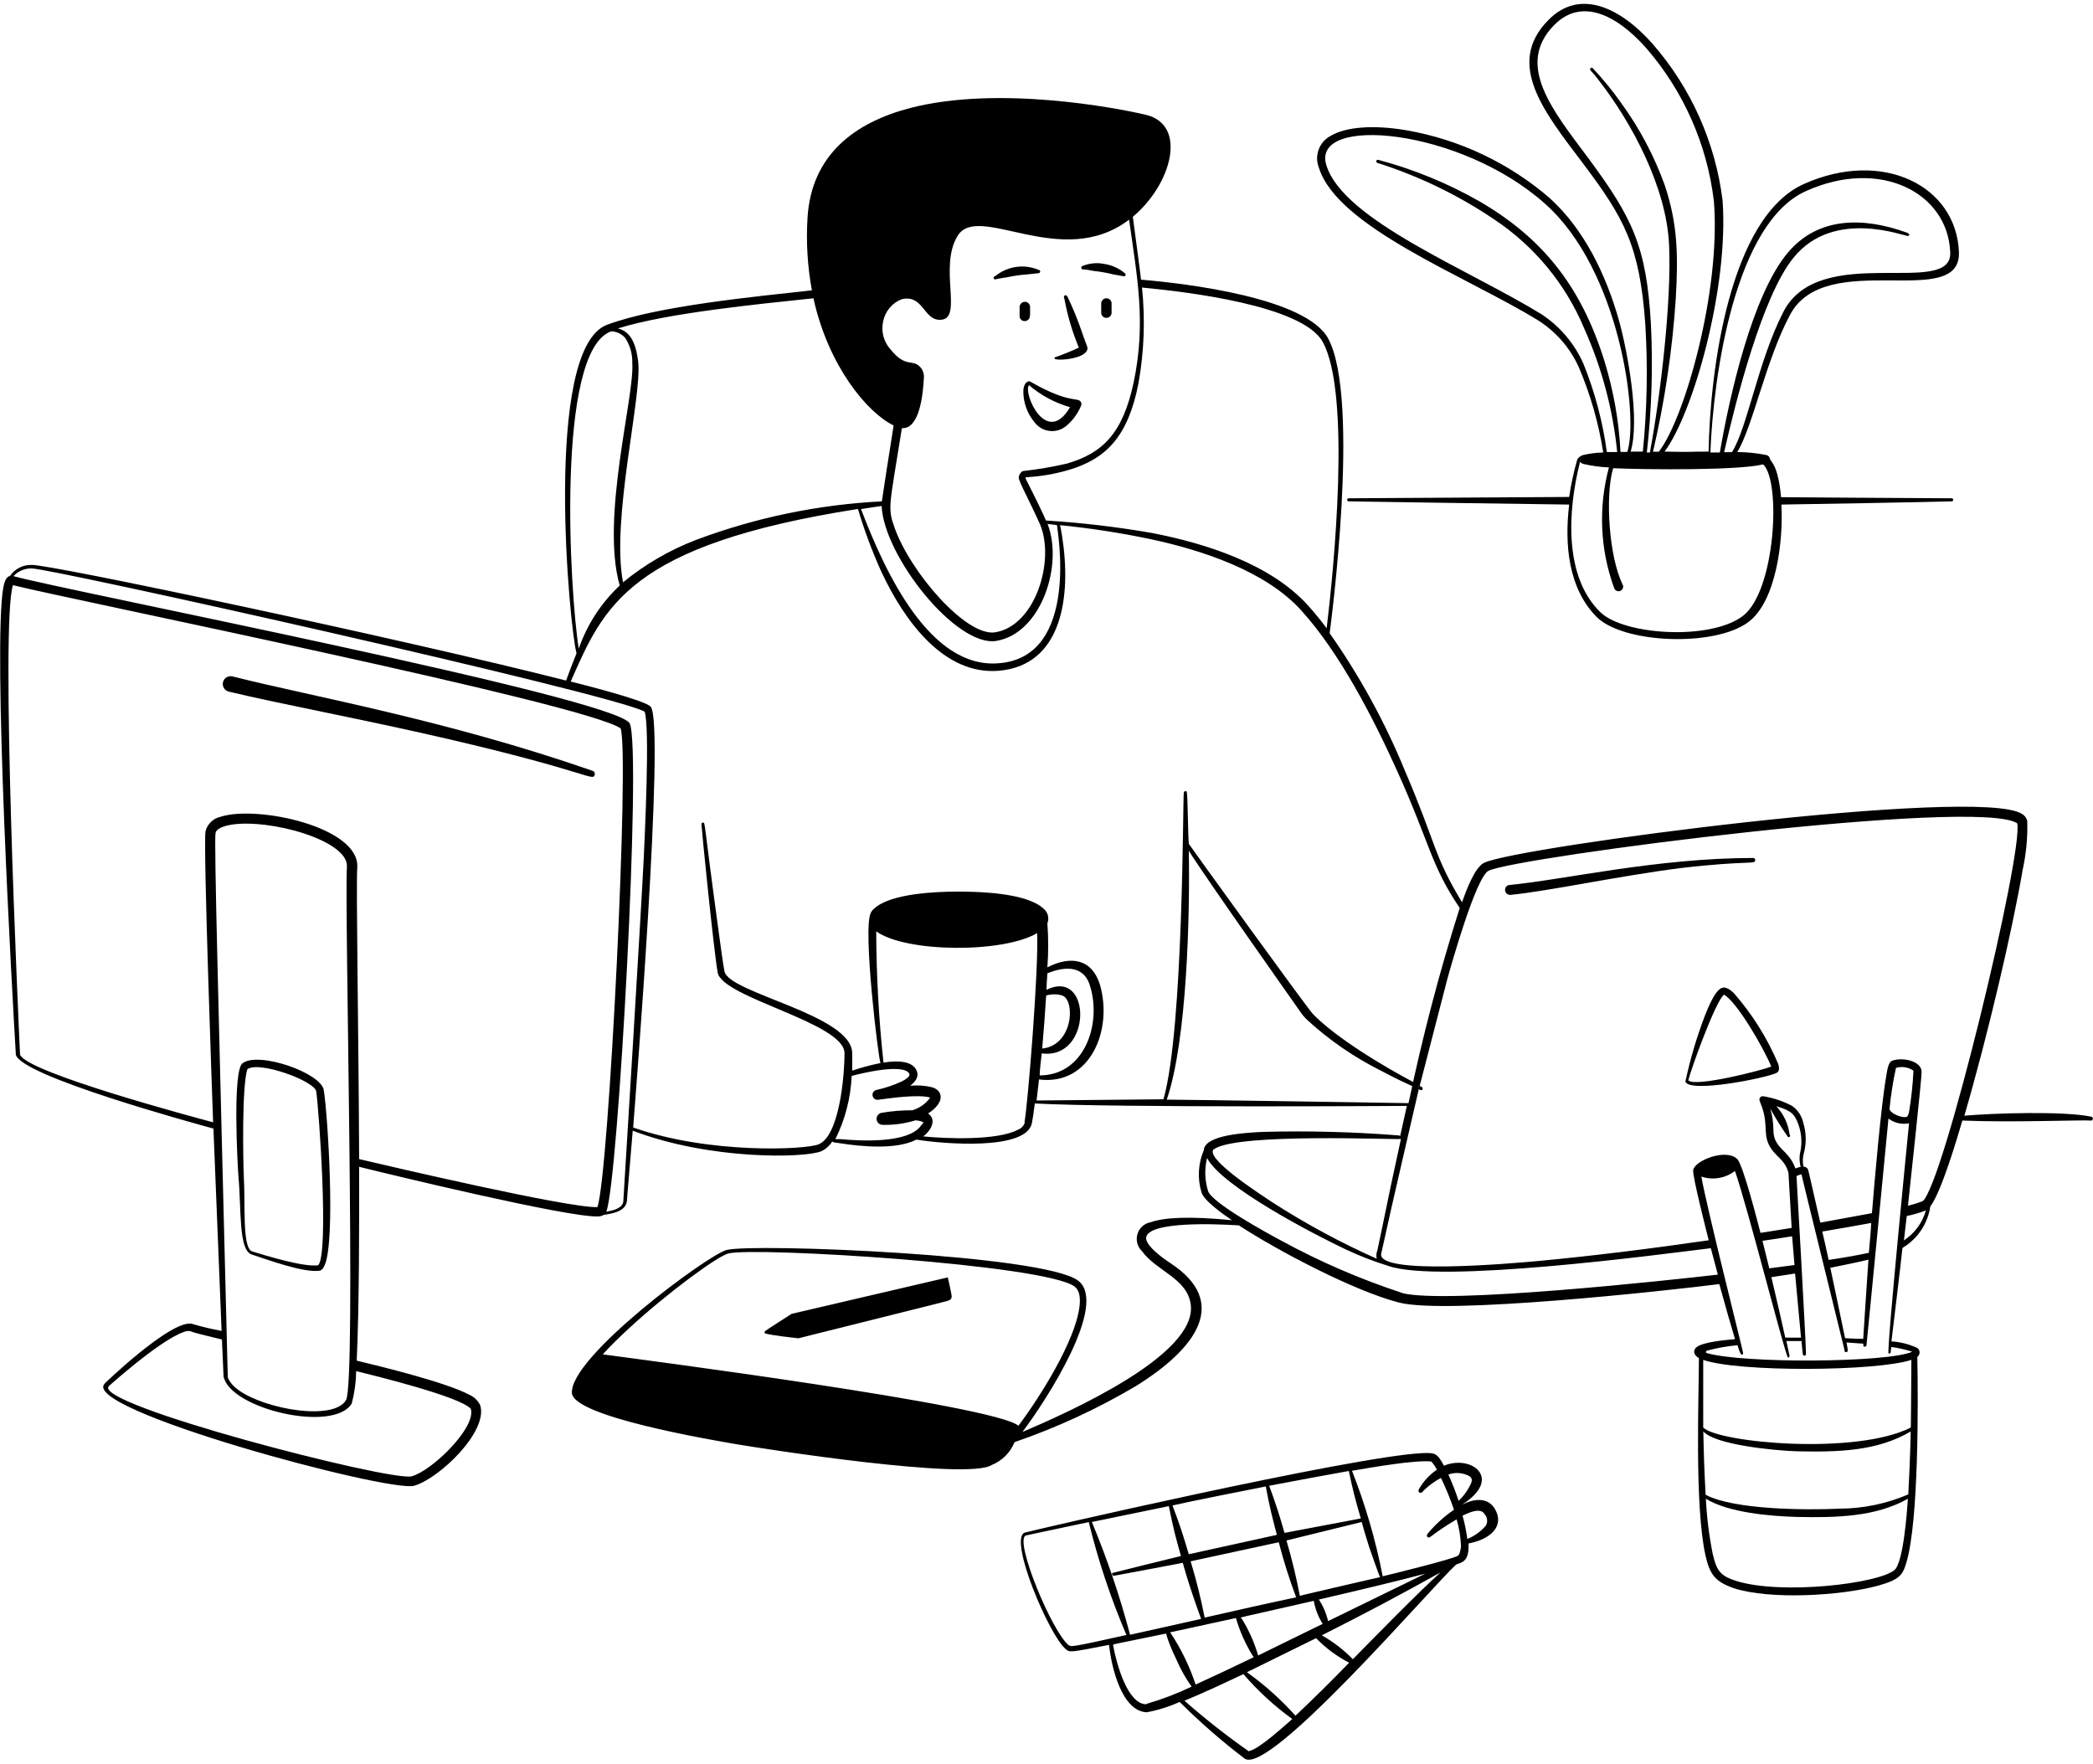 <svg width="458" height="386" viewBox="0 0 458 386" fill="none" xmlns="http://www.w3.org/2000/svg">
<path d="M336.555 70.089C340.468 72.555 343.569 76.117 345.472 80.332C348.025 86.311 349.822 92.585 350.822 99.009C349.345 99.048 347.876 99.234 346.436 99.564C346.267 99.564 345.303 100.07 345.134 100.6C344.362 103.272 343.775 105.993 343.375 108.746L295.175 109.035C294.621 109.035 294.693 109.686 295.175 109.71C295.175 109.71 339.182 110.385 343.375 110.409C342.315 119.181 343.206 128.821 349.424 135.039C355.28 140.823 375.187 141.642 382.586 136.123C388.731 131.52 390.25 118.217 389.816 110.409C391.262 110.409 423.845 109.83 427.074 109.71C427.164 109.71 427.25 109.674 427.313 109.611C427.376 109.548 427.412 109.462 427.412 109.372C427.412 109.283 427.376 109.197 427.313 109.134C427.25 109.07 427.164 109.035 427.074 109.035C421.579 109.035 389.743 108.794 389.743 108.794C389.093 101.564 387.333 100.841 387.333 100.504C387.314 100.28 387.224 100.069 387.076 99.9C386.929 99.732 386.732 99.614 386.514 99.564C384.417 99.154 382.288 98.936 380.152 98.913C383.526 93.49 386.418 78.741 391.72 68.86C399.576 54.135 429.147 68.161 428.665 55.147C428.086 40.687 412.036 32.566 394.804 40.23C378.441 47.459 374.175 81.199 373.886 98.817C368.945 98.817 371.331 98.961 364.246 98.817C370.439 90.574 378.32 63.1 376.946 43.893C375.373 31.146 370.008 19.165 361.546 9.502C354.124 1.188 345.424 -2.331 338.868 4.345C329.228 13.985 338.097 24.757 346.339 35.675C355.401 47.725 358.799 53.725 360.028 70.885C360.604 80.194 360.427 89.535 359.498 98.817H356.823C358.895 92.044 356.22 77.126 354.268 70.114C351.473 60.208 346.701 50.231 339.133 43.362C330.194 35.643 319.322 30.503 307.683 28.493C300.574 27.288 294.5 27.746 291.199 29.722C289.984 30.353 289.047 31.412 288.566 32.693C288.086 33.975 288.096 35.389 288.596 36.663C292.596 49.749 320.89 60.449 336.555 70.089ZM395.286 41.772C411.409 34.542 426.255 42.133 426.761 55.244C427.147 65.293 398.154 52.834 390.25 68.234C384.755 78.886 382.321 93.78 378.995 98.937H377.284C379.694 88.309 385.598 64.667 392.539 56.304C401.408 45.483 416.856 51.797 417.531 51.629C417.796 51.629 418.061 51.195 417.266 50.906C407.626 47.411 397.817 47.484 391.262 55.244C383.381 64.546 378.416 86.959 376.344 99.009H374.271C374.922 82.139 379.646 48.64 395.286 41.772ZM361.257 70.861C360.293 53.846 357.16 47.604 347.641 34.711C339.832 24.227 331.47 14.226 340.098 5.477C345.978 -0.499 353.642 3.067 360.293 10.586C368.438 20.015 373.575 31.665 375.042 44.037C376.609 63.558 368.656 91.587 362.992 98.841H361.715C364.293 87.805 365.962 76.577 366.704 65.269C367.258 55.629 367.089 48.93 364.294 40.543C361.997 34.157 358.808 28.129 354.823 22.637C352.92 19.927 350.826 17.358 348.557 14.949C348.499 14.878 348.416 14.834 348.326 14.825C348.235 14.816 348.145 14.843 348.075 14.9C348.004 14.958 347.96 15.041 347.951 15.131C347.942 15.222 347.969 15.312 348.026 15.382C348.63 16.013 349.193 16.681 349.713 17.383C357.233 27.023 364.655 41.097 365.234 53.533C365.812 65.968 363.33 86.718 361.04 99.009H360.366C361.43 89.666 361.728 80.252 361.257 70.861ZM385.815 101.612C389.792 105.251 388.538 129.423 381.333 134.822C374.127 140.22 355.353 138.943 350.244 134.002C342.194 126.266 343.014 111.782 345.761 101.034C345.932 101.259 346.167 101.427 346.436 101.516C348.288 101.943 350.176 102.201 352.075 102.287C349.716 111.033 350.128 120.295 353.256 128.797C353.371 129.04 353.578 129.227 353.831 129.317C354.084 129.408 354.363 129.394 354.606 129.279C354.849 129.164 355.036 128.957 355.126 128.704C355.217 128.451 355.203 128.172 355.088 127.929C352.051 121.856 351.232 108.36 352.991 102.456C360.51 102.793 380.634 102.938 385.815 101.612ZM338.097 44.592C354.437 59.052 358.63 91.08 356.1 98.889H354.606C354.263 92.192 353.098 85.563 351.135 79.151C345.93 62.281 337.206 51.918 323.83 44.11C316.843 40.113 309.365 37.042 301.586 34.976C301.496 34.953 301.402 34.967 301.322 35.015C301.243 35.062 301.186 35.139 301.164 35.229C301.142 35.318 301.156 35.413 301.203 35.492C301.251 35.571 301.328 35.628 301.417 35.651C310.499 38.53 319.118 42.702 327.011 48.038C335.763 53.864 342.597 62.148 346.653 71.849C350.501 80.423 352.943 89.562 353.883 98.913H351.617C350.726 92.298 349.009 85.821 346.508 79.633C344.554 75.183 341.346 71.398 337.278 68.74C321.348 58.931 293.898 48.182 290.235 36.133C286.837 25.071 319.588 28.011 338.097 44.592ZM129.705 168.682C97.604 157.524 68.828 152.535 50.922 148.029C50.7 147.966 50.468 147.949 50.24 147.979C50.011 148.009 49.791 148.084 49.592 148.201C49.394 148.317 49.221 148.473 49.084 148.658C48.947 148.843 48.848 149.054 48.795 149.278C48.741 149.502 48.733 149.735 48.772 149.962C48.81 150.189 48.894 150.406 49.019 150.6C49.143 150.794 49.305 150.96 49.496 151.09C49.686 151.22 49.901 151.31 50.127 151.354C61.646 154.126 79.047 157.307 97.869 161.669C128.958 168.899 129.632 171.044 130.139 169.55C130.193 169.377 130.178 169.19 130.097 169.029C130.016 168.867 129.875 168.743 129.705 168.682ZM384.08 188.179C384.08 188.122 384.069 188.066 384.047 188.013C384.025 187.961 383.993 187.913 383.953 187.872C383.913 187.832 383.865 187.8 383.812 187.778C383.759 187.757 383.703 187.745 383.646 187.745C362.51 187.745 341.953 192.565 330.313 193.65C330.171 193.662 330.033 193.702 329.908 193.769C329.782 193.835 329.67 193.926 329.581 194.036C329.491 194.146 329.424 194.273 329.384 194.41C329.344 194.546 329.332 194.69 329.349 194.831C329.361 194.973 329.401 195.112 329.467 195.239C329.533 195.366 329.624 195.479 329.734 195.571C329.843 195.663 329.97 195.732 330.107 195.774C330.244 195.817 330.387 195.832 330.53 195.819C339.061 194.975 353.834 191.746 367.668 189.963C383.02 188.179 384.104 189.264 384.08 188.179ZM311.274 238.331C311.295 238.292 311.308 238.249 311.312 238.204C311.316 238.16 311.311 238.115 311.297 238.072C311.284 238.03 311.262 237.99 311.233 237.956C311.204 237.922 311.169 237.894 311.129 237.873L310.527 237.56L310.382 238.283C310.792 238.476 311.105 238.789 311.274 238.331Z" fill="black"/>
<path d="M457.659 244.357C451.465 243.08 436.161 243.586 429.847 244.14C435.053 226.354 440.427 203.17 442.596 190.397C443.382 186.862 443.722 183.243 443.608 179.624C443.529 179.299 443.383 178.994 443.18 178.729C442.977 178.463 442.72 178.243 442.427 178.082C432.787 172.033 331.784 185.312 324.747 188.806C322.65 189.843 320.771 195.072 319.927 197.434C313.685 187.168 314.336 184.734 307.371 168.514C303.031 157.95 297.526 147.902 290.959 138.558C291.128 137.281 297.803 87.418 290.646 74.091C285.826 65.174 259.725 62.041 249.676 61.197C249.676 60.667 248.423 51.557 247.892 47.436C256.376 40.351 259.942 27.312 250.736 25.119C244.205 23.577 218.418 18.661 199.21 23.625C187.16 26.758 177.521 33.795 176.701 47.725C176.377 53.015 176.701 58.324 177.665 63.535C165.205 64.909 143.756 66.957 132.815 71.078C118.741 76.38 124.669 137.955 126.163 142.944C125.344 144.969 124.573 147.017 123.874 148.921C88.808 139.98 10.315 123.303 6.82 123.616C5.91 123.605 5.011 123.819 4.204 124.24C3.397 124.66 2.706 125.274 2.193 126.026C1.253 126.243 0.916 127.568 0.747 128.436C-1.663 141.257 2.699 217.823 3.471 230.813C4.748 235.488 41.886 245.634 46.706 246.96C46.947 253.298 48.224 284.772 48.489 291.231C46.393 290.849 44.317 290.359 42.272 289.761C37.982 288.002 21.546 304.004 22.991 302.679C16.701 308.27 85.145 326.658 90.616 325.116C96.087 323.573 106.908 313.235 105.076 307.475C104.57 306.45 103.715 305.638 102.666 305.185C97.484 302.462 83.772 299.112 78.06 297.738C78.614 286.074 78.614 266.939 78.59 255.322C85.362 257.009 123.802 266.312 130.742 266.191C131.24 266.199 131.731 266.074 132.164 265.83C134.382 265.517 136.984 264.962 137.201 262.697C137.201 262.022 137.756 256.142 138.454 247.418C155.445 253.9 176.05 253.418 179.714 251.924C180.701 251.448 181.536 250.705 182.124 249.779C182.292 249.996 182.365 249.948 183.642 250.141C188.462 250.912 196.174 251.635 200.512 249.37C206.657 250.358 224.467 251.78 225.793 245.827C225.961 245.032 226.202 243.417 226.443 241.465C244.277 242.429 307.612 241.995 307.853 241.995L306.383 248.623C306.346 248.568 306.295 248.524 306.236 248.494C306.177 248.465 306.112 248.451 306.046 248.454C306.046 248.261 306.046 248.309 306.046 248.454C296.177 247.676 286.274 247.419 276.379 247.683C272.86 247.851 263.581 248.285 263.413 251.707C262.18 254.616 262.001 257.863 262.907 260.889C263.437 262.793 267.919 265.878 269.582 267.011C260.159 266.071 254.665 266.432 251.821 267.445C251.144 267.563 250.514 267.866 250 268.321C249.485 268.775 249.107 269.364 248.907 270.021C248.708 270.678 248.694 271.377 248.868 272.041C249.042 272.705 249.397 273.308 249.893 273.783C253.122 278.217 259.846 279.712 260.569 285.52C261.943 296.533 233.939 308.993 223.72 313.355C228.853 306.607 242.615 285.375 235.939 280.242C228.516 274.53 164.868 272.024 159.012 273.518C154.891 274.578 124.597 296.967 125.151 304.848C125.537 309.981 155.349 315.018 160.892 315.982C167.133 317.042 211.67 323.983 216.996 320.585C218.126 320.129 219.152 319.451 220.013 318.589C220.874 317.728 221.553 316.702 222.009 315.572C231.238 312.4 240.12 308.298 248.519 303.329C261.774 295.111 269.197 284.941 256.086 276.386C254.52 275.374 250.23 272.289 250.857 270.554C252.206 266.722 270.836 268.144 271.101 268.144C279.753 273.783 296.309 282.483 306.07 285.013C316.385 287.737 364.584 282.459 376.225 280.989C377.55 285.809 378.828 290.291 379.671 293.039C377.864 293.183 372.706 293.641 371.26 294.774C370.465 295.401 370.489 296.461 371.766 297.184C371.766 305.257 370.778 329.406 373.188 340.299C374.104 344.372 375.164 346.059 379.382 347.529C387.359 350.108 402.686 349.192 410.712 347.047C415.7 345.697 416.351 344.637 417.146 341.986C419.894 332.972 419.749 306.366 419.556 296.919C419.711 296.807 419.836 296.66 419.923 296.491C420.01 296.321 420.055 296.133 420.055 295.943C420.055 295.752 420.01 295.565 419.923 295.395C419.836 295.225 419.711 295.079 419.556 294.967C417.774 294.14 415.854 293.65 413.893 293.521C414.23 290.822 416.038 275.735 416.303 273.084C417.563 272.328 418.687 271.367 419.629 270.24C421.102 268.45 422.06 266.292 422.4 263.998C424.81 260.841 428.281 249.056 429.413 245.2C440.162 245.658 455.923 245.032 457.393 245.2C457.505 245.236 457.627 245.225 457.73 245.171C457.834 245.116 457.913 245.023 457.948 244.911C457.983 244.799 457.972 244.678 457.918 244.574C457.864 244.47 457.77 244.392 457.659 244.357ZM131.899 296.365C133.514 294.581 135.418 292.726 137.442 290.846C146.046 282.893 156.987 274.892 159.373 274.289C165.157 272.795 228.685 276.699 235.144 281.519C236.228 282.338 236.445 283.929 236.228 285.833C235.36 293.4 227.456 305.884 222.853 311.981C217.647 307.499 138.792 297.305 131.899 296.365ZM249.989 62.932C259.195 63.8 285.006 66.764 289.441 74.814C295.707 86.141 291.851 124.773 290.308 137.473C288.959 135.666 287.561 133.955 286.139 132.388C277.969 123.423 263.943 118.917 252.062 116.627C244.429 115.298 236.73 114.389 228.998 113.904C228.757 113.904 229.143 114.265 227.239 110.361C224.395 104.505 224.226 104.601 224.515 104.432C227.675 104.264 230.805 103.73 233.842 102.842C241.988 100.432 246.832 95.612 249.122 83.899C250.365 76.957 250.624 69.874 249.893 62.86L249.989 62.932ZM229.239 114.651C230.757 114.868 231.167 114.844 231.288 114.916C231.288 115.518 236.565 143.836 218.49 145.137C203.548 146.366 193.716 125.399 188.414 111.397C190.342 111.084 191.884 110.867 192.92 110.723C193.426 121.712 209.236 141.643 218.008 140.245C227.865 138.63 232.709 123.64 229.239 114.651ZM193.258 70.307C193.474 69.232 193.955 68.228 194.658 67.386C195.361 66.544 196.263 65.891 197.282 65.487C202.102 64.306 202.102 70.307 205.934 69.969C210.754 69.656 205.38 58.474 209.525 51.654C214.032 44.134 232.3 59.341 247.073 48.063C248.856 60.763 250.809 70.644 248.085 83.61C245.675 94.985 241.193 99.179 233.457 101.444C230.277 102.176 227.059 102.723 223.817 103.083C223.558 103.229 223.34 103.438 223.185 103.691C223.029 103.944 222.939 104.232 222.925 104.529C222.925 105.372 225.335 109.686 227.576 114.723C230.926 122.628 226.564 136.991 217.743 138.365C211.477 139.353 199.21 125.303 195.716 115.374C194.174 110.988 194.631 110.819 197.355 93.684C201.187 93.949 201.982 86.454 202.175 82.574C202.215 81.751 201.929 80.946 201.379 80.332C199.644 78.429 198.222 80.646 194.848 76.428C194.112 75.61 193.583 74.627 193.307 73.562C193.03 72.496 193.013 71.38 193.258 70.307ZM178.002 65.27C181.232 80.019 189.715 90.262 195.547 93.106C194.487 99.877 193.282 107.421 192.969 109.71C179.062 110.408 165.348 113.253 152.312 118.145C146.523 120.362 141.128 123.495 136.334 127.424C133.683 113.687 140.503 86.84 139.659 79.224C139.274 75.995 138.358 72.572 135.201 71.873C145.998 68.475 166.001 66.547 178.002 65.27ZM133.755 72.5C134.331 72.52 134.897 72.656 135.419 72.9C135.941 73.144 136.408 73.492 136.792 73.922C137.878 75.561 138.426 77.499 138.358 79.465C138.888 86.695 131.393 113.349 135.611 128.123C131.548 131.932 128.472 136.671 126.645 141.932C124.717 130.195 121.512 76.766 133.755 72.5ZM47.164 182.299C47.357 181.167 49.429 180.661 50.562 180.468C58.925 179.094 76.301 183.866 75.915 189.674C75.337 198.278 77.988 302.534 75.722 306.366C73.023 310.969 58.274 308.415 52.394 304.318C49.718 302.462 49.767 300.871 49.839 301.185C47.79 219.124 46.826 184.179 47.164 182.299ZM103.027 308.27C104.257 312.367 94.593 321.79 90.11 323.043C85.627 324.296 19.545 307.185 23.859 303.281C21.859 305.089 34.608 293.352 40.223 291.472C40.671 291.249 41.182 291.19 41.669 291.304C42.32 291.593 44.874 292.243 48.562 293.111C48.779 298.196 48.923 301.209 48.923 301.209C50.345 308.294 73.023 313.644 76.975 307.113C77.581 304.799 77.904 302.42 77.939 300.028C81.627 300.944 100.545 305.547 103.027 308.27ZM130.742 264.143C124.404 264.384 84.953 255.13 78.59 253.635C78.47 225.39 77.891 193.723 78.18 189.819C78.759 180.95 56.201 176.13 48.248 178.733C47.46 178.906 46.736 179.295 46.157 179.857C45.578 180.419 45.167 181.131 44.971 181.914C44.441 185.119 46.513 242.164 46.634 245.586C42.705 244.526 5.905 234.717 4.386 230.789C3.977 221.92 0.048 136.172 2.844 128.05C15.954 131.328 127.923 153.91 135.803 159.38C137.78 164.803 133.273 256.479 130.742 264.143ZM136.406 262.721C136.406 264.336 134.261 264.89 132.67 265.131C135.273 258.889 140.455 163.911 137.804 158.32C135.153 152.729 14.243 129.231 2.94 126.074C3.443 125.53 4.055 125.099 4.736 124.808C5.417 124.517 6.152 124.374 6.893 124.387C10.243 124.146 133.875 151.765 141.057 155.717C142.262 159.188 141.057 183.36 140.889 187.336C140.455 196.928 136.502 261.42 136.406 262.721ZM201.476 246.405C198.656 250.165 188.655 249.707 183.955 249.273H182.798C184.943 244.963 186.158 240.25 186.365 235.44C188.775 234.765 197.596 232.717 198.945 234.886C199.355 235.512 198.054 236.259 197.379 236.621C195.597 237.448 193.73 238.078 191.812 238.501C191.527 238.555 191.276 238.72 191.113 238.96C190.951 239.199 190.89 239.493 190.944 239.778C190.999 240.062 191.164 240.314 191.403 240.476C191.643 240.639 191.937 240.7 192.221 240.645C194.631 240.308 201.211 239.392 203.548 240.188C202.585 241.524 201.202 242.5 199.62 242.959C197.367 242.944 195.117 243.129 192.896 243.513C192.576 243.574 192.29 243.75 192.091 244.008C191.893 244.266 191.797 244.588 191.82 244.913C191.844 245.238 191.987 245.542 192.221 245.768C192.455 245.995 192.764 246.127 193.089 246.14C195.537 246.212 197.98 245.878 200.319 245.152C200.929 245.177 201.527 245.325 202.078 245.586C201.924 245.91 201.692 246.192 201.404 246.405H201.476ZM224.274 245.562C224.172 245.937 223.981 246.282 223.717 246.568C223.452 246.853 223.123 247.07 222.756 247.201C218.298 249.611 207.043 249.177 202.03 248.671C203.886 247.249 204.97 244.935 203.091 243.658C206.802 241.248 206.416 238.669 203.982 237.922C202.406 237.54 200.776 237.426 199.162 237.585C200.681 236.452 201.235 235.175 200.319 233.801C198.994 231.921 195.499 232.162 193.33 232.524C192.298 222.982 191.767 213.394 191.739 203.797C198.174 208.472 219.503 208.617 226.95 204.182C227.311 212.28 224.877 242.043 224.178 245.562H224.274ZM203.597 240.091C203.597 240.091 203.524 240.139 203.524 240.091H203.597ZM255.315 240.621C259.774 227.583 260.4 199.965 260.135 186.155C263.871 192.156 284.235 220.932 284.38 221.173C284.874 221.93 285.457 222.625 286.115 223.245C290.971 227.683 296.422 231.422 302.31 234.355C308.6 237.681 309.106 237.512 309.058 237.778L308.215 241.393C307.805 241.368 259.003 240.621 255.243 240.621H255.315ZM265.702 251.442C270.884 247.827 306.118 249.466 306.504 249.225V249.49C303.13 265.637 301.828 271.469 301.418 273.59C301.635 272.65 302.961 266.36 304.479 259.395C305.54 254.286 306.889 248.213 308.263 241.778C308.889 238.838 309.299 236.958 309.323 236.814C302.72 233.319 292.646 227.294 287.368 221.968C286.043 220.618 260.424 185.119 260.183 184.709C259.942 184.3 259.942 173.72 259.677 173.238C259.627 173.183 259.561 173.145 259.488 173.13C259.415 173.114 259.339 173.121 259.271 173.15C259.202 173.179 259.144 173.229 259.105 173.292C259.066 173.355 259.047 173.429 259.051 173.503C258.81 173.503 259.051 225.029 254.592 240.549L226.829 240.814C226.998 239.465 227.166 237.898 227.359 236.211C238.542 237.633 243.627 225.366 240.662 215.365C238.903 209.87 234.372 209.026 229.191 211.677C229.432 208.469 229.432 205.246 229.191 202.037C229.414 201.483 229.453 200.872 229.301 200.295C229.149 199.717 228.815 199.204 228.347 198.832C224.756 195.458 214.707 195.097 209.814 195.097C204.922 195.097 194.848 195.482 191.282 198.832C190.969 199.073 190.721 199.388 190.559 199.748C188.727 203.05 192.246 231.994 192.679 232.62C190.581 233.038 188.512 233.594 186.486 234.283V230.427C186.341 222.016 159.446 217.341 158.53 212.545C158.216 210.906 157.71 207.243 157.132 202.905C153.878 179.094 154.36 180.01 153.83 180.01C153.741 180.01 153.655 180.046 153.592 180.109C153.528 180.172 153.493 180.258 153.493 180.347C153.493 180.998 156.096 207.219 157.036 212.786C157.975 218.353 184.678 223.751 184.799 230.427C184.799 235.633 183.642 248.55 179.135 250.406C176.412 251.563 155.349 252.623 138.551 246.719C138.912 242.043 145.612 158.344 142.383 154.633C141.154 153.211 126.718 149.596 124.886 149.138C132.116 132.75 137.466 119.254 187.739 111.373C189.135 116.053 190.842 120.634 192.848 125.086C197.957 136.003 206.609 147.788 218.587 146.776C232.348 145.595 234.565 130.677 232.372 117.061C232.227 116.097 232.083 115.47 231.962 114.916C238.575 115.578 245.147 116.591 251.652 117.953C263.003 120.363 276.957 124.941 284.741 133.569C293.152 142.824 300.503 157.115 305.66 168.538C313.083 184.975 313.035 189.216 319.421 198.687C314.93 212.858 311.166 227.248 308.142 241.802C307.178 246.309 305.732 253.177 304.359 259.419C302.358 269.059 301.153 275.157 301.274 273.879C301.057 275.181 301.274 275.133 301.274 275.446C293.417 271.942 285.836 267.849 278.596 263.203C276.065 261.516 263.148 253.25 265.702 251.394V251.442ZM228.998 216.594C228.998 215.34 229.143 214.184 229.191 212.979C233.553 211.219 237.433 211.484 238.614 216.039C241.024 224.306 237.216 235.319 227.504 235.319C227.504 234.163 227.914 230.861 227.962 230.499C239.048 231.994 238.975 211.701 228.998 216.594ZM228.058 229.463C228.396 225.655 228.685 221.631 228.926 217.847C230.08 217.49 231.314 217.49 232.468 217.847C235.336 218.883 234.878 228.836 227.938 229.463H228.058ZM306.889 282.941C297.616 279.907 288.644 276.019 280.09 271.325C277.68 270.047 265.196 263.251 264.353 260.624C263.624 258.279 263.549 255.779 264.136 253.394C267.365 259.684 287.85 270.264 294.429 273.373C297.442 274.795 300.55 276.003 303.732 276.988C314.866 280.965 362.632 274.578 374.369 273.132C374.514 273.638 375.526 277.518 375.911 278.916C365.693 280.097 316.481 285.471 306.769 282.941H306.889ZM414.568 343.552C411.049 346.541 389.938 349.047 379.984 345.962C376.369 344.83 375.646 343.673 374.779 340.01C373.988 336.035 373.489 332.007 373.285 327.96C378.225 330.996 387.287 331.767 393.095 331.936C401.843 332.129 410.447 331.936 417.484 327.96C417.339 330.514 416.52 341.889 414.568 343.552ZM417.556 327.02C412.803 329.054 407.688 330.111 402.518 330.129C395.625 330.466 379.478 330.418 373.236 327.092C372.971 322.561 372.803 317.717 372.73 313.21C375.14 316.102 387.986 317.404 393.119 317.573C402.277 317.765 410.784 317.573 418.11 313.235C418.11 312.994 418.038 318.705 417.58 327.02H417.556ZM418.11 312.391C406.06 318.464 376.152 315.717 372.706 312.391V297.57C380.37 300.293 410.664 300.1 418.255 297.57C418.207 300.341 418.231 305.98 418.135 312.391H418.11ZM413.29 296.172C413.377 296.196 413.469 296.187 413.549 296.147C413.629 296.107 413.692 296.038 413.724 295.955C413.724 295.955 413.724 295.521 413.869 294.75C415.422 294.963 416.954 295.31 418.448 295.786C413.17 298.196 381.406 298.413 373.477 296.075C373.423 296.059 373.376 296.025 373.343 295.979C373.309 295.934 373.291 295.879 373.291 295.822C373.291 295.766 373.309 295.711 373.343 295.665C373.376 295.62 373.423 295.586 373.477 295.569C375.687 294.969 377.945 294.566 380.225 294.364C380.385 295.035 380.628 295.682 380.948 296.292C381.141 296.485 381.454 296.509 381.43 296.027C381.406 295.545 373.501 264.336 372.296 257.467C373.529 257.878 374.843 257.981 376.125 257.767C377.406 257.553 378.615 257.028 379.647 256.238C382.298 263.661 390.757 297.063 391.263 297.063C391.355 297.057 391.441 297.017 391.503 296.949C391.566 296.882 391.601 296.794 391.601 296.702L390.902 293.448H394.227C394.227 293.906 394.492 296.244 394.517 296.413C394.541 296.582 395.24 296.991 395.191 296.099C395.191 293.931 393.167 257.997 393.119 257.347C393.465 257.18 393.829 257.05 394.203 256.961C394.468 258.263 402.952 292.629 403.602 295.304C403.602 295.545 403.602 295.955 404.06 295.858C404.518 295.762 404.325 295.328 404.06 293.762L407.747 294.027V294.437C407.747 294.822 408.35 294.726 408.422 294.437C408.422 294.702 412.905 248.454 413.242 244.767C413.878 245.248 414.608 245.589 415.385 245.768C416.161 245.947 416.967 245.958 417.749 245.803C417.701 246.164 412.76 296.003 413.266 296.172H413.29ZM391.601 248.261C391.315 245.943 390.302 243.775 388.709 242.067C392.01 243.055 392.709 243.778 393.529 246.044C394.18 247.849 394.355 249.791 394.035 251.683C393.709 252.874 393.709 254.131 394.035 255.322C393.64 255.413 393.254 255.534 392.878 255.684C391.384 251.418 388.058 251.466 388.058 247.177C388.053 245.626 387.826 244.084 387.383 242.598C388.55 244.713 389.829 246.764 391.215 248.743C391.456 249.056 391.914 248.598 391.625 248.261H391.601ZM392.806 278.675C392.926 279.856 393.866 290.099 394.107 292.701H390.661C389.938 289.448 388.853 284.628 387.624 279.471L392.806 278.675ZM392.661 276.82L387.166 277.543C386.684 275.542 386.178 273.518 385.672 271.518C387.889 271.204 390.058 270.867 392.155 270.529C392.251 271.566 392.589 275.759 392.685 276.82H392.661ZM400.156 275.711C399.77 273.879 398.831 269.734 398.758 269.493C400.855 269.132 407.988 267.903 409.459 267.613C409.459 268.65 409.049 273.036 408.952 274.144C406.615 274.651 403.626 275.181 400.108 275.711H400.156ZM408.856 275.711C408.422 281.953 407.747 292.388 407.723 292.966C406.47 292.966 405.145 292.918 403.747 292.822C403.168 289.906 400.686 278.217 400.517 277.422C403.771 276.771 406.567 276.193 408.88 275.639L408.856 275.711ZM413.459 242.766C413.753 239.712 414.228 236.678 414.881 233.681C415.524 233.488 416.202 233.442 416.866 233.546C417.529 233.65 418.16 233.902 418.713 234.283C418.569 237.312 418.247 240.329 417.749 243.321C417.532 244.164 417.484 244.381 416.93 244.453C415.845 244.526 413.652 243.61 413.483 242.694L413.459 242.766ZM416.616 271.493C416.833 269.71 417.05 267.903 417.243 266.095C418.671 265.796 420.073 265.385 421.436 264.866C420.677 267.556 418.974 269.883 416.64 271.421L416.616 271.493ZM420.641 262.866C419.624 263.27 418.576 263.593 417.508 263.83C417.942 259.781 420.496 236.211 420.496 234.548C420.496 232.138 416.207 231.246 413.989 232.138C413.242 232.476 413.025 233.897 412.809 235.151C411.603 241.875 410.182 258.648 409.627 265.468L398.324 267.541C395.505 255.25 395.746 255.925 395.432 255.612C395.217 255.407 394.934 255.287 394.637 255.274C394.414 254.201 394.472 253.089 394.806 252.045C395.304 249.96 395.238 247.781 394.613 245.731C394.292 244.24 393.434 242.919 392.203 242.019C390.242 240.98 388.126 240.264 385.937 239.898C385.822 239.867 385.702 239.864 385.585 239.889C385.469 239.914 385.361 239.967 385.269 240.042C385.177 240.118 385.104 240.214 385.057 240.323C385.01 240.432 384.989 240.551 384.997 240.67C385.049 240.874 385.113 241.075 385.19 241.272C387.07 245.755 385.768 247.803 387.07 250.478C388.371 253.153 390.564 253.563 391.359 256.648C391.359 256.889 392.034 268.023 392.058 268.698L385.238 269.782C384.756 267.951 381.454 254.913 380.153 253.635C377.743 251.225 370.85 253.925 370.513 256.045C370.296 257.25 373.598 270.168 373.911 271.397C361.5 273.205 348.341 274.843 336.701 275.928C331.616 276.386 300.551 279.23 302.286 274.144C304.696 263.01 309.516 242.573 310.48 238.284V237.946C310.48 237.585 310.649 237.223 310.48 238.284C310.48 237.922 310.625 237.705 310.673 237.585L316.698 214.28C317.493 211.412 322.964 191.915 325.735 190.542C331.881 187.505 432.884 174.443 441.415 180.155C442.861 186.348 425.099 259.925 420.665 262.89L420.641 262.866Z" fill="black"/>
<path d="M225.405 69.029V67.173C225.405 66.873 225.285 66.584 225.073 66.372C224.861 66.159 224.572 66.04 224.272 66.04C223.969 66.04 223.679 66.159 223.462 66.371C223.246 66.582 223.122 66.87 223.115 67.173V69.342C223.169 69.629 223.33 69.884 223.567 70.054C223.804 70.224 224.097 70.297 224.386 70.256C224.674 70.216 224.936 70.066 225.117 69.837C225.298 69.609 225.384 69.319 225.357 69.029H225.405ZM379.428 217.34C378.729 216.665 377.741 215.87 376.825 216.159C375.307 216.641 373.788 220.497 373.138 222.088C371.31 226.834 369.86 231.717 368.8 236.692C369.788 239.247 386.465 235.897 388.73 234.788C389.453 234.451 389.357 233.583 389.116 232.812C386.731 227.172 383.46 221.948 379.428 217.34ZM369.45 236.379C369.884 234.379 375.379 219.051 377.259 217.653C380.175 219.316 386.031 229.534 387.598 233.39C385.429 234.258 370.703 237.993 369.45 236.379ZM173.228 287.495C172.987 287.664 167.733 290.989 167.492 291.23C167.435 291.254 167.387 291.294 167.352 291.346C167.318 291.397 167.3 291.458 167.3 291.52C167.3 291.581 167.318 291.642 167.352 291.693C167.387 291.745 167.435 291.785 167.492 291.809C168.842 292.194 173.349 292.7 174.722 292.845C207.691 284.579 207.908 284.579 207.498 284.579C207.72 284.549 207.922 284.434 208.061 284.259C208.2 284.084 208.266 283.862 208.246 283.639C208.246 283.229 207.595 280.385 207.402 279.518L173.228 287.495ZM237.093 58.955C237.768 58.955 239.094 59.268 239.359 59.292C240.821 59.444 242.271 59.702 243.697 60.063L245.866 60.449C245.948 60.47 246.035 60.46 246.112 60.423C246.188 60.386 246.249 60.323 246.283 60.245C246.318 60.167 246.324 60.08 246.3 59.998C246.277 59.917 246.225 59.846 246.155 59.798C244.897 58.733 243.372 58.033 241.744 57.774C240.133 57.428 238.455 57.571 236.924 58.184C236.874 58.195 236.826 58.216 236.783 58.245C236.741 58.275 236.705 58.313 236.677 58.356C236.649 58.4 236.629 58.449 236.62 58.5C236.611 58.551 236.612 58.603 236.623 58.654C236.634 58.704 236.655 58.752 236.685 58.795C236.714 58.837 236.752 58.873 236.796 58.901C236.839 58.929 236.888 58.949 236.939 58.958C236.99 58.967 237.043 58.966 237.093 58.955ZM218.006 61.076C218.657 60.931 220.055 60.714 220.416 60.666C221.876 60.347 223.359 60.138 224.85 60.039L227.26 59.774C227.356 59.774 227.448 59.736 227.516 59.668C227.584 59.6 227.622 59.509 227.622 59.413C227.622 59.317 227.584 59.225 227.516 59.157C227.448 59.089 227.356 59.051 227.26 59.051C225.707 58.393 224.003 58.172 222.333 58.415C220.663 58.657 219.091 59.352 217.789 60.425C217.732 60.425 217.675 60.438 217.624 60.465C217.573 60.491 217.529 60.529 217.496 60.575C217.462 60.621 217.44 60.675 217.432 60.732C217.423 60.788 217.428 60.846 217.446 60.901C217.464 60.955 217.495 61.004 217.536 61.044C217.577 61.085 217.627 61.114 217.681 61.132C217.736 61.148 217.794 61.152 217.85 61.143C217.907 61.133 217.96 61.11 218.006 61.076ZM242.106 65.269C241.806 65.269 241.517 65.388 241.305 65.601C241.093 65.813 240.973 66.101 240.973 66.402V68.571C241.015 68.871 241.174 69.143 241.416 69.326C241.658 69.509 241.962 69.588 242.263 69.547C242.563 69.505 242.835 69.346 243.018 69.104C243.201 68.862 243.28 68.558 243.239 68.257V66.402C243.242 66.252 243.215 66.103 243.159 65.964C243.103 65.826 243.02 65.699 242.914 65.593C242.808 65.488 242.682 65.404 242.543 65.349C242.404 65.293 242.256 65.266 242.106 65.269ZM55.066 274.505C58.416 275.589 66.224 278.506 69.815 278.072C70.249 278.072 70.731 277.638 71.044 276.867C73.454 271.444 71.719 243.874 70.852 238.548C70.249 234.716 56.392 229.968 53.042 232.692C50.873 234.451 51.957 254.863 52.198 257.707C52.825 264.576 52.174 273.565 55.066 274.505ZM54.126 233.969C56.729 232.089 68.803 236.548 69.189 238.789C69.791 242.572 72.032 274.384 69.623 276.867C66.514 277.325 58.271 274.794 55.163 273.83C52.969 273.107 53.717 263.515 53.355 257.587C53.186 253.586 52.921 237.704 54.126 233.969ZM225.381 83.465C225.321 83.435 225.255 83.419 225.188 83.419C225.121 83.419 225.055 83.435 224.995 83.465C224.393 83.681 224.031 84.356 223.935 85.344C223.857 87.897 224.714 90.391 226.345 92.357C226.727 92.879 227.21 93.319 227.766 93.65C228.322 93.981 228.939 94.197 229.579 94.284C230.22 94.372 230.872 94.33 231.497 94.16C232.121 93.991 232.705 93.697 233.213 93.297C234.666 92.102 235.807 90.572 236.539 88.839C236.605 88.704 236.639 88.555 236.639 88.405C236.639 88.255 236.605 88.106 236.539 87.971C235.792 86.814 234.008 88.453 225.381 83.465ZM225.164 84.284C227.782 86.513 230.847 88.157 234.153 89.104C228.996 97.876 223.814 86.043 225.164 84.284ZM231.068 78.62C232.611 78.91 236.876 78.379 237.792 76.813C238.25 76.066 237.792 75.825 236.78 72.74C235.868 70.06 234.798 67.437 233.575 64.883C233.141 64.209 232.587 64.883 232.9 65.293C233.569 68.988 234.636 72.6 236.081 76.066C234.337 76.882 232.551 77.606 230.731 78.235C230.728 78.282 230.734 78.33 230.749 78.375C230.764 78.42 230.788 78.462 230.819 78.498C230.851 78.534 230.889 78.563 230.932 78.584C230.974 78.605 231.021 78.617 231.068 78.62ZM319.949 329.236C328.986 323.5 321.949 318.222 315.972 320.729C314.502 318.054 314.165 317.837 311.152 317.981C295.512 318.777 224.875 335.116 224.2 335.382C220.633 336.852 229.695 358.132 233.285 360.927C234.105 361.554 233.84 361.675 242.684 359.939C243.263 365.193 245.552 374.399 250.902 374.689C253.396 374.232 255.824 373.471 258.132 372.423C262.602 376.869 267.36 381.016 272.376 384.835C277.919 388.546 313.346 347.166 318.647 342.346C320.166 341.84 321.515 341.503 321.347 337.743C325.926 336.9 329.468 334.08 327.034 330.031C325.395 327.573 322.552 327.959 319.949 329.236ZM320.792 322.681C321.78 323.042 322.287 323.428 321.973 324.416C321.324 325.926 320.373 327.288 319.178 328.417C318.538 326.456 317.79 324.534 316.936 322.657C318.184 322.207 319.551 322.216 320.792 322.681ZM295.15 321.885C296.042 326.103 296.644 328.392 297.777 332.273L281.076 335.43C280.115 331.943 278.997 328.501 277.726 325.115C280.883 324.512 292.571 322.319 295.15 321.885ZM270.448 354.059C271.331 357.087 272.638 359.975 274.328 362.639C269.7 364.88 265.338 366.928 261.627 368.615C260.295 364.574 258.423 360.731 256.06 357.192L270.448 354.059ZM263.627 354.059C262.813 349.872 261.783 345.729 260.542 341.647L279.822 337.478C280.874 341.56 282.145 345.583 283.63 349.528C277.003 350.926 270.086 352.492 263.627 353.963V354.059ZM271.653 354.179C271.387 353.794 269.749 354.372 287.486 350.299C287.8 352.09 288.463 353.802 289.438 355.336L275.316 362.253C274.477 359.374 273.245 356.624 271.653 354.083V354.179ZM288.523 350.034C297.681 347.913 306.091 345.889 311.9 344.347L290.619 354.734C290.225 353.023 289.523 351.397 288.547 349.938L288.523 350.034ZM284.45 349.287C283.677 345.175 282.695 341.105 281.509 337.093L297.97 333.044C297.97 333.164 299.078 336.876 299.584 338.466C299.825 339.189 301.874 345.021 301.994 345.118C297.006 346.226 284.835 349.094 284.426 349.191L284.45 349.287ZM277.003 325.356C277.798 329.742 278.545 332.586 279.413 335.863L260.133 340.105C259 336.273 258.229 333.767 256.566 329.429C260.326 328.561 274.111 325.814 277.027 325.26L277.003 325.356ZM255.771 329.573C256.711 334.393 257.409 336.924 258.422 340.491C256.807 340.852 243.624 344.154 243.624 344.154C243.142 344.154 243.335 344.901 243.817 344.805C243.817 344.805 258.108 342.154 258.831 341.985C258.831 341.985 259.868 346.13 262.832 354.252L247.287 357.722C245.064 349.316 242.27 341.07 238.925 333.044L255.771 329.573ZM233.96 360.108C230.297 357.361 221.91 337.117 224.441 336.008C224.441 336.008 229.96 334.803 238.25 333.068C240.316 341.514 243.073 349.776 246.492 357.77C233.816 360.614 234.37 360.325 233.984 360.012L233.96 360.108ZM250.83 372.929C246.757 372.929 244.323 364.133 243.6 360.132C243.6 359.674 242.323 360.132 254.927 357.505C255.554 357.385 254.566 357.216 257.578 363.482C258.442 365.451 259.508 367.325 260.759 369.073C257.589 370.591 254.301 371.849 250.927 372.833L250.83 372.929ZM273.291 383.244C268.392 379.811 263.685 376.11 259.193 372.158C263.338 370.447 268.038 368.254 272.086 366.326C275.256 370.011 278.848 373.311 282.787 376.159C281.148 377.556 275.581 382.714 273.388 383.148L273.291 383.244ZM283.486 375.436C280.303 371.882 276.738 368.69 272.858 365.916L287.992 358.469C290.101 360.634 292.542 362.448 295.222 363.844C291.432 367.765 287.551 371.598 283.582 375.339L283.486 375.436ZM296.042 363.072C294.032 361.02 291.744 359.26 289.246 357.843C299.609 352.613 305.561 349.432 315.225 344.082C310.936 347.865 300.042 358.999 296.138 362.976L296.042 363.072ZM319.033 340.418C317.997 341.165 303.802 344.636 302.573 344.925C301.038 337.041 298.788 329.313 295.849 321.837C300.524 321.042 309.779 319.427 313.225 319.813C313.691 320.361 314.095 320.959 314.43 321.596C312.786 322.714 311.424 324.199 310.454 325.934C310.213 326.537 310.839 326.85 311.152 326.561C312.358 325.285 313.767 324.219 315.322 323.404C316.415 325.663 317.365 327.99 318.165 330.369C316.024 331.833 314.094 333.585 312.43 335.574C312.116 335.96 312.213 336.249 312.43 336.37C313.008 336.707 313.056 335.839 318.744 332.465C319.319 334.417 319.643 336.433 319.708 338.466C319.587 338.9 319.515 340.009 319.129 340.322L319.033 340.418ZM325.034 333.96C323.958 335.193 322.603 336.151 321.082 336.755C320.86 335.037 320.513 333.338 320.045 331.67C321.612 330.875 324.046 329.863 324.865 331.333C325.174 331.671 325.366 332.099 325.414 332.554C325.461 333.01 325.362 333.468 325.13 333.863L325.034 333.96Z" fill="black"/>
</svg>
